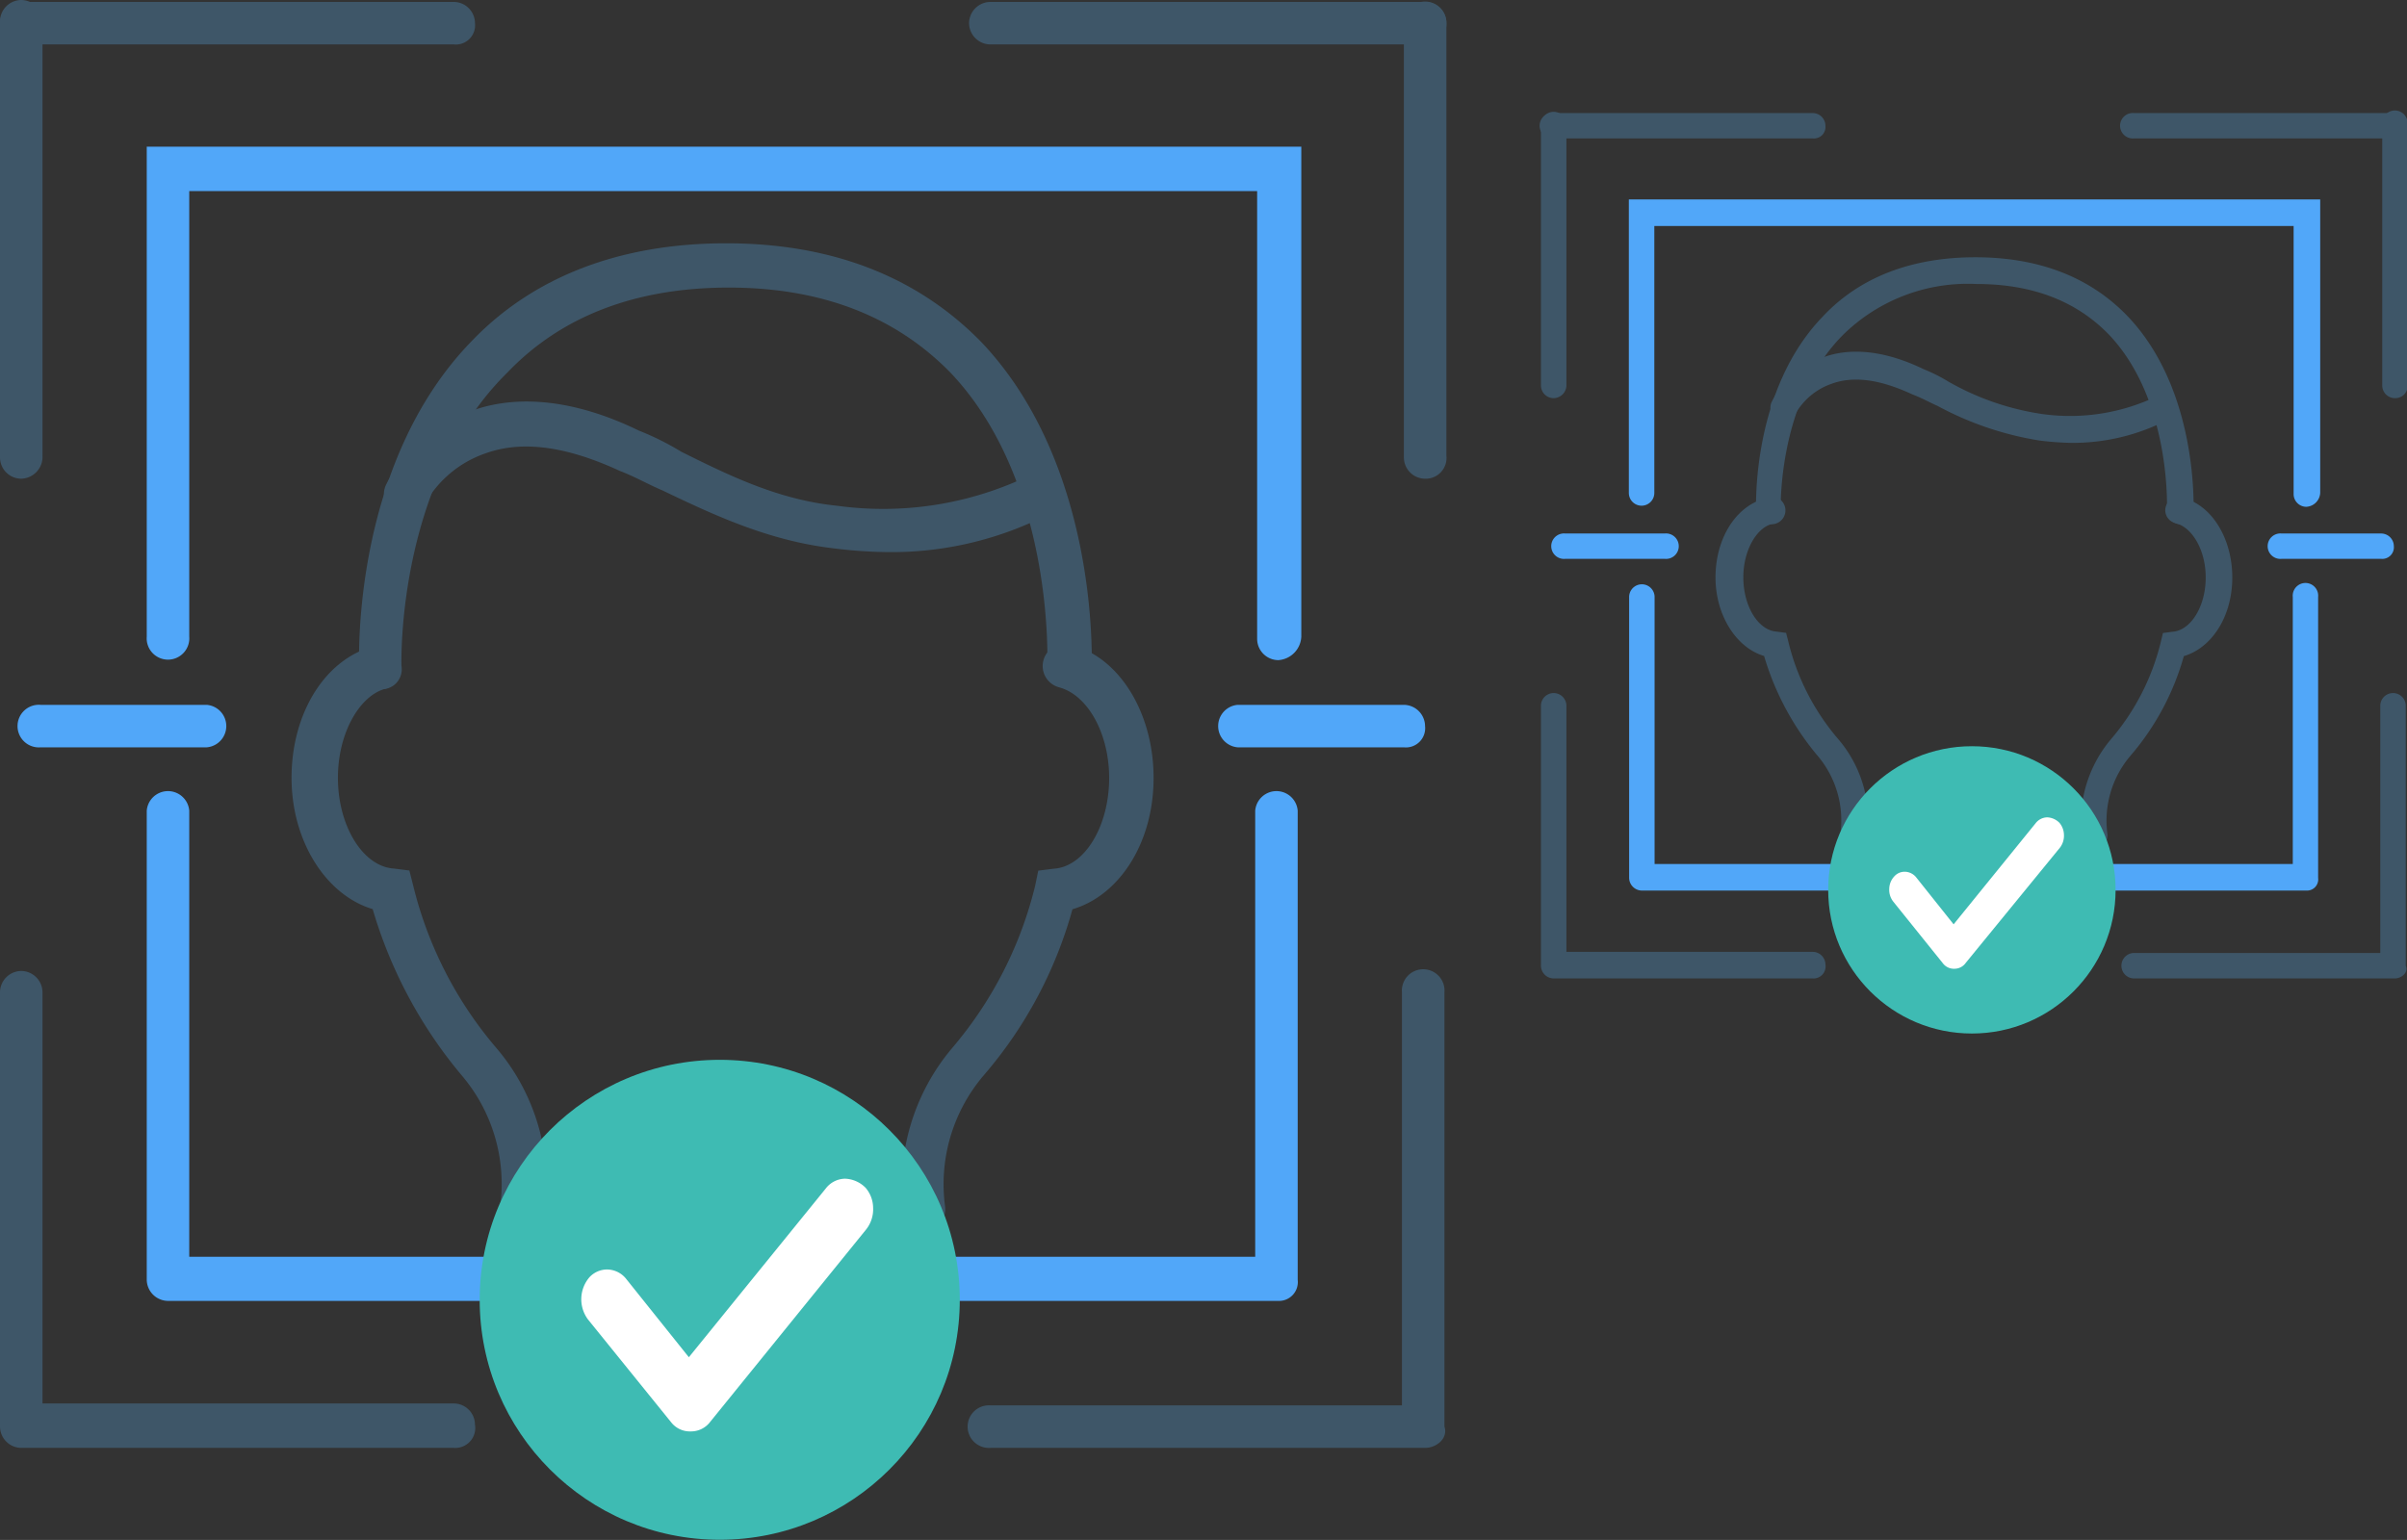<svg xmlns="http://www.w3.org/2000/svg" viewBox="0 0 173.87 111.27"><rect x="0" y="0" width="173.87" height="111.27" fill="#333333" stroke="none"/><defs><style>.cls-1{fill:#3e5668;}.cls-2{fill:#51a7f9;}.cls-3{fill:#3ebbb3;}.cls-4{fill:#fff;}</style></defs><title>Asset 48</title><g id="Layer_2" data-name="Layer 2"><g id="Layer_1-2" data-name="Layer 1"><path class="cls-1" d="M151.32,61.43a.86.86,0,0,1-.92-.84,9.2,9.2,0,0,1,2.09-7.18,17,17,0,0,0,3.59-7l.16-.67.67-.09c1.34-.08,2.42-1.83,2.42-3.92,0-1.92-.92-3.59-2.17-3.93a.95.95,0,1,1,.5-1.83c2.09.5,3.59,2.92,3.59,5.76s-1.5,5.09-3.5,5.68a18.81,18.81,0,0,1-3.84,7.18,7.23,7.23,0,0,0-1.68,5.68,1,1,0,0,1-.83,1.08A.08.08,0,0,1,151.32,61.43Z"/><path class="cls-1" d="M134.86,60.51l-1.92-.25a7.22,7.22,0,0,0-1.67-5.68,20,20,0,0,1-3.84-7.18c-2-.59-3.51-2.93-3.51-5.68s1.42-5.1,3.51-5.68a1,1,0,1,1,.5,1.84c-1.08.33-2,1.92-2,3.84,0,2.09,1.08,3.84,2.42,3.92l.67.09.17.67a16.89,16.89,0,0,0,3.59,7A9,9,0,0,1,134.86,60.51Z"/><path class="cls-1" d="M127.77,37.88a.92.92,0,0,1-.92-.92c0-.34-.34-8.77,4.84-14.11,2.67-2.84,6.43-4.26,11-4.26s8.27,1.42,11,4.26c5.09,5.34,4.76,13.77,4.76,14.11a1,1,0,0,1-1,.92,1,1,0,0,1-.92-1c0-.08.33-7.93-4.18-12.69-2.34-2.42-5.51-3.67-9.6-3.67a12.85,12.85,0,0,0-9.61,3.67c-4.76,4.76-4.51,12.61-4.51,12.69a.86.86,0,0,1-.91,1Z"/><path class="cls-1" d="M149.56,32a21.29,21.29,0,0,1-2.25-.17,23.13,23.13,0,0,1-7.35-2.5c-.59-.26-1.17-.59-1.84-.84-2.34-1.09-4.26-1.34-5.84-.75a4.82,4.82,0,0,0-2.59,2.17A.93.93,0,1,1,128,29a6.35,6.35,0,0,1,3.67-3.17c2-.75,4.51-.5,7.27.84a12,12,0,0,1,1.83.92,19.32,19.32,0,0,0,6.77,2.33,14.53,14.53,0,0,0,8.35-1.33.93.93,0,1,1,.83,1.67A14.9,14.9,0,0,1,149.56,32Z"/><path class="cls-2" d="M166.6,64.35h-48a.93.93,0,0,1-.92-.92V43.14a.92.92,0,0,1,1.84,0V62.43h46.1V43.14a.92.92,0,1,1,1.83,0V63.43A.81.81,0,0,1,166.6,64.35Z"/><path class="cls-2" d="M166.6,36.62a.92.92,0,0,1-.92-.91V16.33H119.5V35.62a.92.92,0,0,1-1.84,0V14.41H167.6V35.62A1.06,1.06,0,0,1,166.6,36.62Z"/><path class="cls-1" d="M130.94,70.7H112.23a.93.93,0,0,1-.92-.92V51a.92.92,0,1,1,1.84,0V68.78h17.79a.92.92,0,0,1,.92.91A.87.87,0,0,1,130.94,70.7Z"/><path class="cls-1" d="M173,70.7H154.16a.92.92,0,0,1,0-1.84h17.78V51a.92.92,0,0,1,1.84,0V69.78C174,70.28,173.45,70.7,173,70.7Z"/><path class="cls-1" d="M112.23,28.77a.92.92,0,0,1-.92-.91V9a.92.92,0,1,1,1.84,0V27.77A.94.94,0,0,1,112.23,28.77Z"/><path class="cls-1" d="M130.94,10H112.23a.92.92,0,1,1,0-1.83h18.71a.92.92,0,0,1,.92.92A.83.83,0,0,1,130.94,10Z"/><path class="cls-1" d="M173,28.77a.92.92,0,0,1-.92-.91V9a.92.92,0,1,1,1.83,0V27.77A.89.89,0,0,1,173,28.77Z"/><path class="cls-1" d="M173,10H154.16a.92.92,0,1,1,0-1.83H173a.92.92,0,0,1,.91.92C174,9.57,173.45,10,173,10Z"/><path class="cls-2" d="M172,40.38h-7.18a.92.92,0,1,1,0-1.83H172a.92.92,0,0,1,.92.91A.84.84,0,0,1,172,40.38Z"/><path class="cls-2" d="M120.25,40.38h-7.18a.92.92,0,1,1,0-1.83h7.18a.92.92,0,1,1,0,1.83Z"/><circle class="cls-3" cx="142.44" cy="64.3" r="10.38"/><path class="cls-4" d="M141.18,70a1,1,0,0,1-.84-.4l-3.57-4.44a1.37,1.37,0,0,1-.3-.93,1.35,1.35,0,0,1,.36-.9,1,1,0,0,1,.76-.34,1.08,1.08,0,0,1,.83.41l2.7,3.39,5.92-7.3a1.08,1.08,0,0,1,.84-.43,1.31,1.31,0,0,1,.89.4,1.39,1.39,0,0,1,.32.87,1.41,1.41,0,0,1-.29.92L142,69.57A1,1,0,0,1,141.18,70Z"/><path class="cls-1" d="M66.81,89.13a1.43,1.43,0,0,1-1.53-1.39,15.41,15.41,0,0,1,3.49-12,28.42,28.42,0,0,0,6-11.72L75,62.91l1.12-.14c2.23-.14,4-3.07,4-6.56,0-3.2-1.54-6-3.63-6.55a1.59,1.59,0,1,1,.84-3.07c3.48.84,6,4.88,6,9.62s-2.51,8.51-5.86,9.49a31,31,0,0,1-6.41,12,12.11,12.11,0,0,0-2.79,9.49A1.68,1.68,0,0,1,67,89,.14.14,0,0,1,66.81,89.13Z"/><path class="cls-1" d="M39.34,87.6l-3.21-.42a12.11,12.11,0,0,0-2.79-9.49,33.19,33.19,0,0,1-6.42-12c-3.35-1-5.86-4.88-5.86-9.49s2.37-8.51,5.86-9.48a1.59,1.59,0,0,1,.84,3.07c-1.82.55-3.35,3.21-3.35,6.41,0,3.49,1.81,6.42,4.05,6.56l1.11.14L29.85,64a28.42,28.42,0,0,0,6,11.72A15.13,15.13,0,0,1,39.34,87.6Z"/><path class="cls-1" d="M27.48,49.8a1.55,1.55,0,0,1-1.54-1.54c0-.56-.55-14.64,8.09-23.57C38.5,20,44.78,17.58,52.45,17.58S66.26,20,70.86,24.69c8.51,8.93,8,23,8,23.57a1.59,1.59,0,0,1-1.67,1.54,1.68,1.68,0,0,1-1.54-1.68c0-.14.56-13.25-7-21.2-3.91-4-9.21-6.14-16-6.14s-12.14,2.1-16,6.14C28.59,34.87,29,48,29,48.12a1.44,1.44,0,0,1-1.53,1.68Z"/><path class="cls-1" d="M63.89,39.89a34,34,0,0,1-3.77-.28c-4.6-.55-8.51-2.37-12.28-4.18-1-.42-2-1-3.06-1.4-3.91-1.81-7.12-2.23-9.77-1.25a8,8,0,0,0-4.32,3.63A1.56,1.56,0,0,1,27.9,35,10.6,10.6,0,0,1,34,29.71c3.35-1.25,7.54-.84,12.14,1.4a20,20,0,0,1,3.07,1.53c3.63,1.81,7.11,3.49,11.3,3.91a24.32,24.32,0,0,0,13.95-2.24,1.56,1.56,0,0,1,1.39,2.79A24.84,24.84,0,0,1,63.89,39.89Z"/><path class="cls-2" d="M92.34,94H12.14a1.55,1.55,0,0,1-1.54-1.53V58.58a1.54,1.54,0,0,1,3.07,0V90.81h77V58.58a1.54,1.54,0,0,1,3.07,0v33.9A1.36,1.36,0,0,1,92.34,94Z"/><path class="cls-2" d="M92.34,47.7a1.54,1.54,0,0,1-1.53-1.53V13.81H13.67V46a1.54,1.54,0,1,1-3.07,0V10.6H94V46A1.78,1.78,0,0,1,92.34,47.7Z"/><path class="cls-1" d="M32.78,104.62H1.53A1.55,1.55,0,0,1,0,103.08V71.7a1.55,1.55,0,0,1,1.53-1.54A1.55,1.55,0,0,1,3.07,71.7v29.71H32.78a1.54,1.54,0,0,1,1.53,1.53A1.44,1.44,0,0,1,32.78,104.62Z"/><path class="cls-1" d="M102.94,104.62H71.56a1.54,1.54,0,1,1,0-3.07h29.71V71.7a1.54,1.54,0,1,1,3.07,0v31.38C104.62,103.92,103.78,104.62,102.94,104.62Z"/><path class="cls-1" d="M1.53,34.59A1.54,1.54,0,0,1,0,33.06V1.53A1.55,1.55,0,0,1,1.53,0,1.55,1.55,0,0,1,3.07,1.53V32.92A1.58,1.58,0,0,1,1.53,34.59Z"/><path class="cls-1" d="M32.78,3.21H1.53A1.55,1.55,0,0,1,0,1.67,1.55,1.55,0,0,1,1.53.14H32.78a1.54,1.54,0,0,1,1.53,1.53A1.39,1.39,0,0,1,32.78,3.21Z"/><path class="cls-1" d="M102.94,34.59a1.54,1.54,0,0,1-1.53-1.53V1.53a1.54,1.54,0,0,1,3.07,0V32.92A1.5,1.5,0,0,1,102.94,34.59Z"/><path class="cls-1" d="M102.94,3.21H71.56A1.55,1.55,0,0,1,70,1.67,1.55,1.55,0,0,1,71.56.14h31.38a1.55,1.55,0,0,1,1.54,1.53A1.47,1.47,0,0,1,102.94,3.21Z"/><path class="cls-2" d="M101.41,54h-12a1.54,1.54,0,0,1,0-3.07h12a1.55,1.55,0,0,1,1.53,1.54A1.39,1.39,0,0,1,101.41,54Z"/><path class="cls-2" d="M14.93,54h-12a1.54,1.54,0,1,1,0-3.07h12a1.54,1.54,0,0,1,0,3.07Z"/><circle class="cls-3" cx="51.99" cy="93.92" r="17.34"/><path class="cls-4" d="M49.88,103.43a1.71,1.71,0,0,1-1.4-.66l-6-7.42a2.44,2.44,0,0,1,.1-3.06,1.74,1.74,0,0,1,1.27-.56,1.78,1.78,0,0,1,1.39.69l4.52,5.65,9.88-12.18a1.79,1.79,0,0,1,1.4-.72,2.19,2.19,0,0,1,1.49.66,2.26,2.26,0,0,1,.54,1.45,2.35,2.35,0,0,1-.49,1.54L51.3,102.74A1.73,1.73,0,0,1,49.88,103.43Z"/></g></g></svg>
